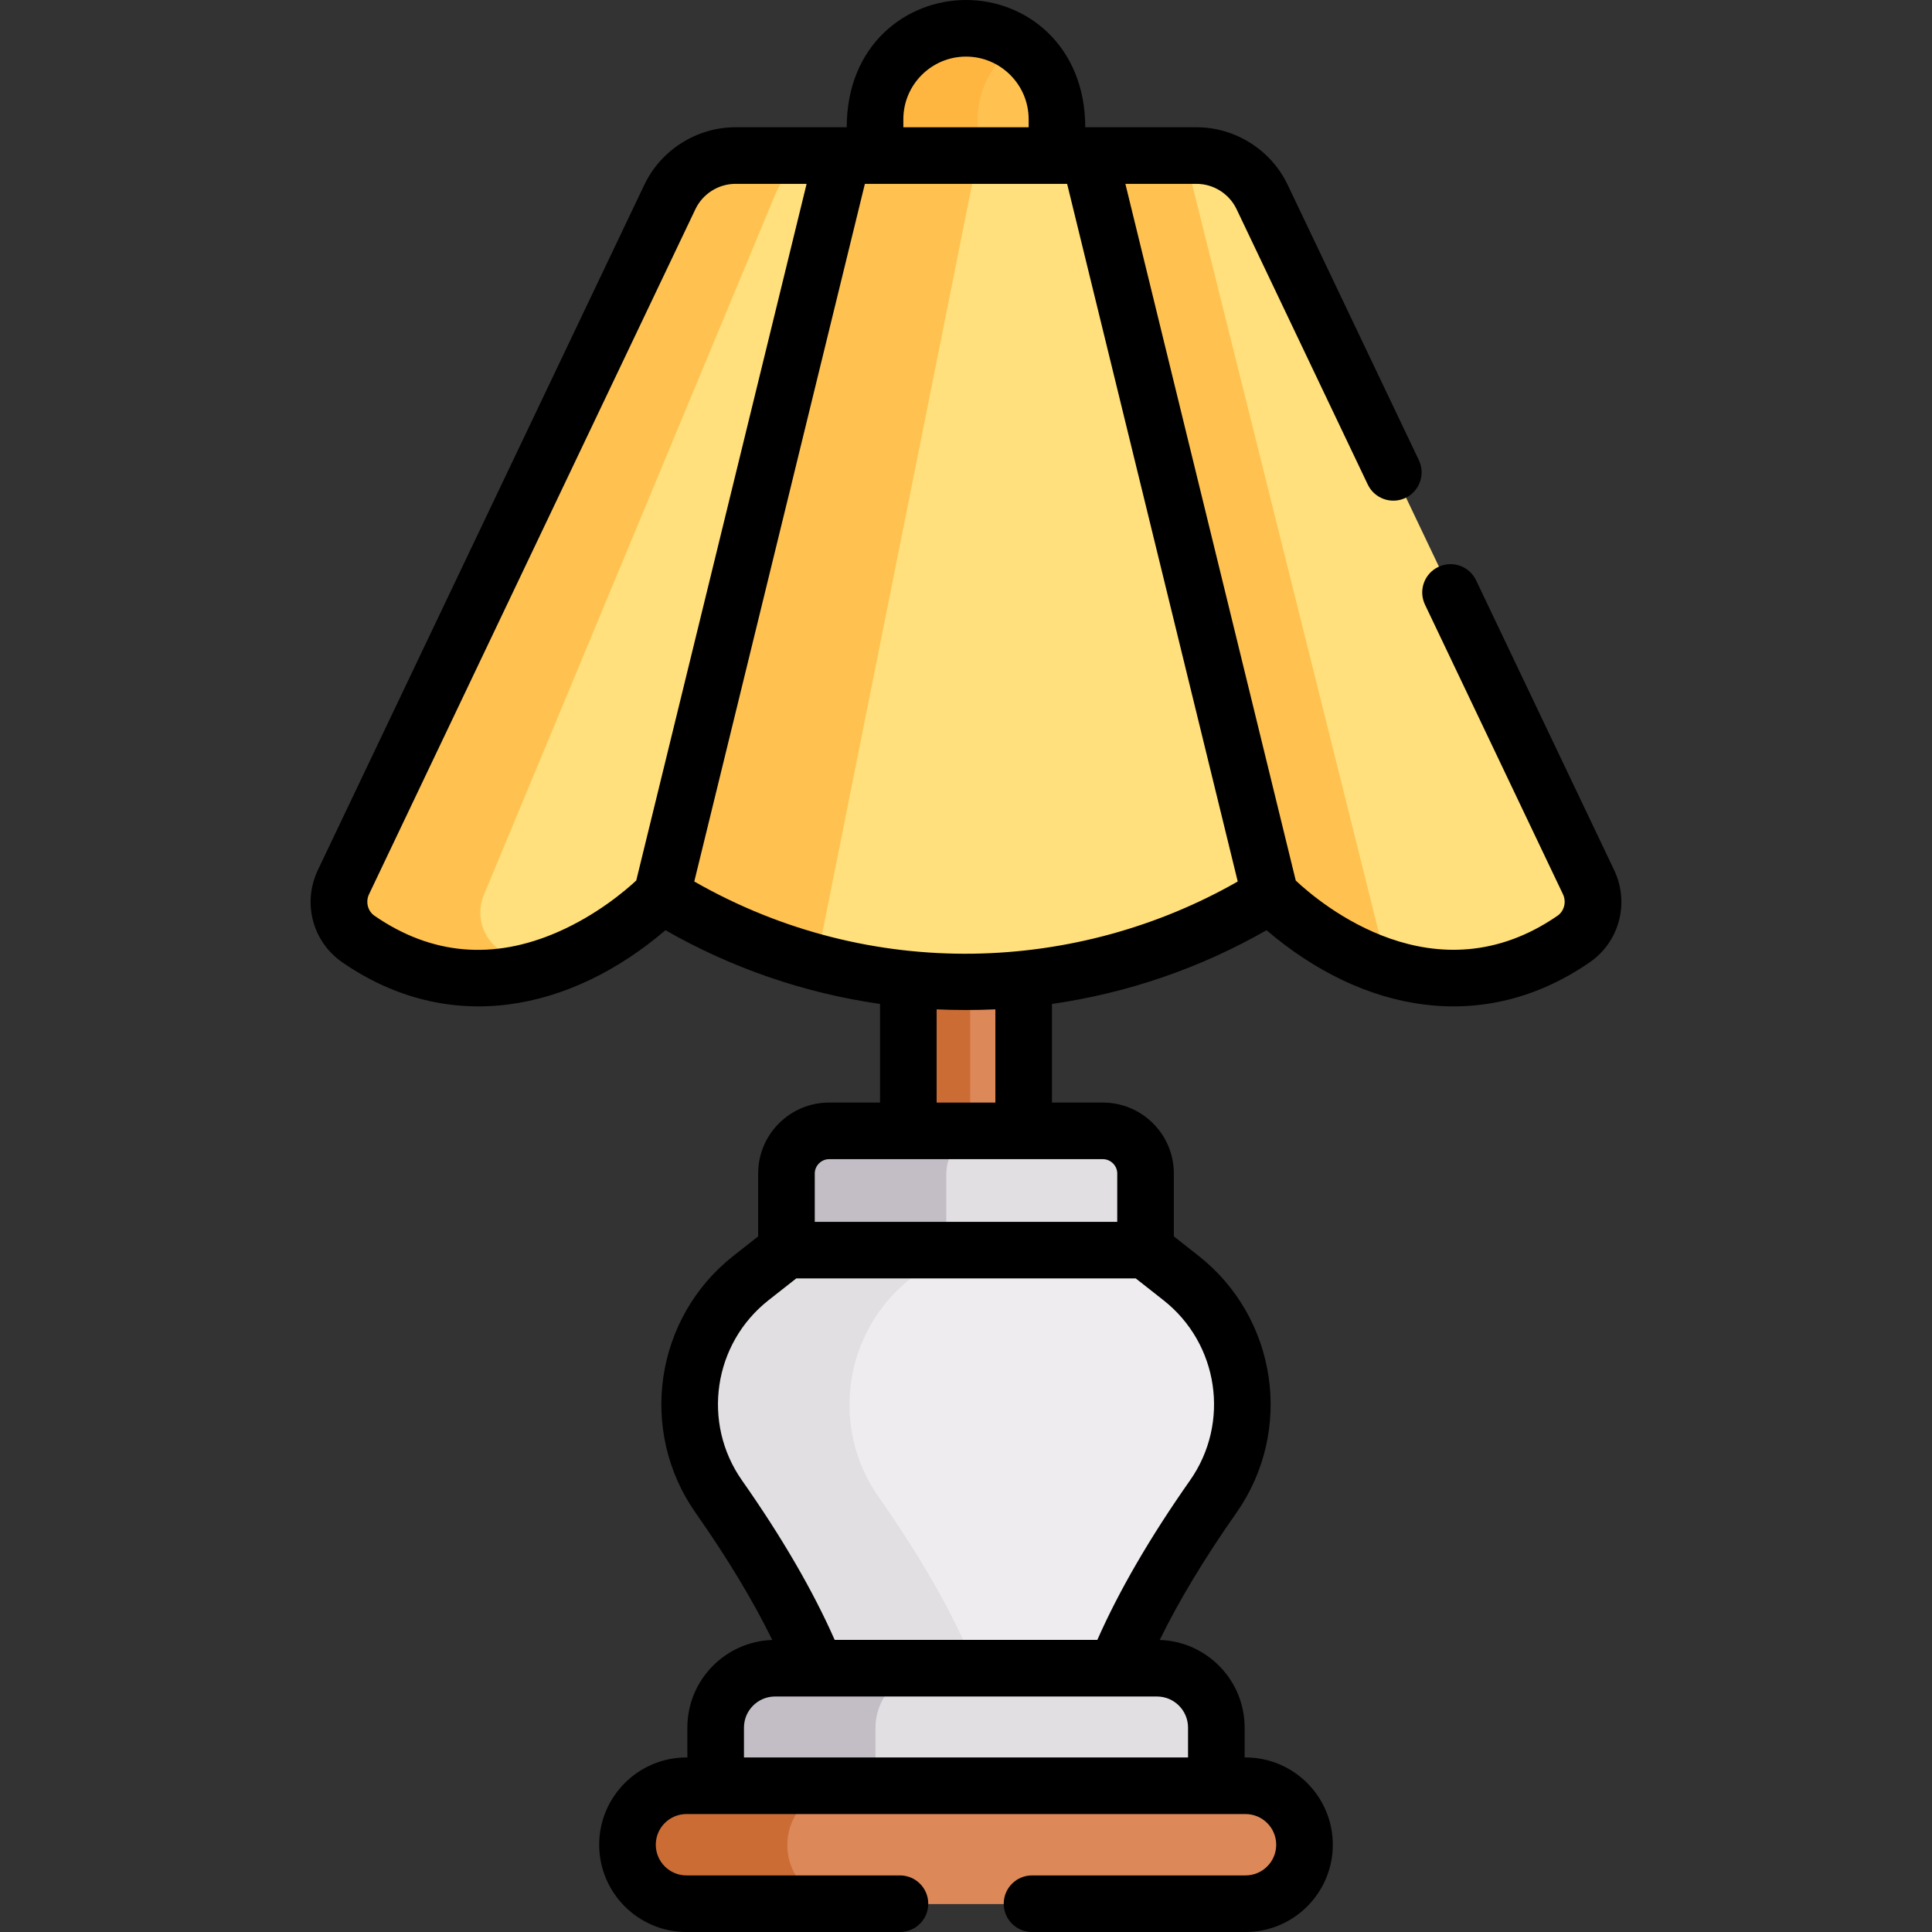 <svg id="Capa_1" enable-background="new 0 0 512.002 512.002" height="512" viewBox="0 0 512.002 512.002" width="512" xmlns="http://www.w3.org/2000/svg"><rect x="0" y="0" width="512.002" height="512.002" fill="#333333" stroke="none"/><g><g><path d="m313.18 338.762-9.369-7.365-5.261-4.06h-84l-5.902 4.06-9.368 7.365c-17.797 13.99-21.559 39.453-8.547 57.976 9.354 13.317 19.267 29.423 25.718 45.451l4.433 5.48h71l4.125-5.48c6.451-16.028 16.364-32.135 25.718-45.451 13.011-18.523 9.249-43.986-8.547-57.976z" fill="#efecef"/><path d="m232.861 396.739c-13.012-18.524-9.25-43.987 8.547-57.976l9.368-7.365 5.902-4.06h-42.128l-5.902 4.06-9.368 7.365c-17.797 13.99-21.559 39.453-8.547 57.976 9.354 13.317 19.267 29.423 25.718 45.451l4.433 5.48h42.128l-4.433-5.48c-6.451-16.028-16.364-32.135-25.718-45.451z" fill="#e2dfe2"/><path d="m240.948 257.837v43.667h30.563v-43.667c-10.161 1.105-20.401 1.105-30.563 0z" fill="#dd8858"/><path d="m257.115 258.654c-5.395.034-10.792-.232-16.167-.817v43.667h16.167z" fill="#cb6c35"/><path d="m256.23 7.598c-13.257 0-24.103 10.846-24.103 24.103v9.62l2.049 2.474h44.124l2.032-2.474v-9.62c.001-13.256-10.846-24.103-24.102-24.103z" fill="#ffc250"/><path d="m259.115 31.701c0-8.267 4.219-15.596 10.609-19.942-3.857-2.623-8.504-4.161-13.494-4.161-13.257 0-24.103 10.846-24.103 24.103v9.62l2.049 2.474h26.988l-2.049-2.474z" fill="#ffb640"/><path d="m421.206 233.859-86.5-181.557c-3.196-6.708-9.964-10.98-17.394-10.98h-28.397l-4.031 7.682 45.667 183 6.293 5.307s38.573 40.48 80.401 11.649c4.856-3.347 6.498-9.776 3.961-15.101z" fill="#ffe07d"/><path d="m314.049 41.321h-25.135l-4.031 7.682 45.667 183 6.293 5.307s12.45 13.058 30.869 19.058z" fill="#ffc250"/><path d="m223.545 41.321h-28.397c-7.43 0-14.198 4.273-17.394 10.98l-86.5 181.557c-2.537 5.325-.895 11.754 3.961 15.101 41.828 28.83 80.401-11.649 80.401-11.649l6.601-4.974 46.333-185.332z" fill="#ffe07d"/><path d="m132.946 252.065c-5.019-3.098-6.982-9.437-4.717-14.883l77.241-185.685c1.92-4.614 5.512-8.202 9.915-10.175h-20.237c-7.43 0-14.198 4.273-17.394 10.98l-86.5 181.557c-2.537 5.325-.895 11.754 3.961 15.101 17.192 11.85 33.831 11.987 47.471 8.042-3.199-1.28-6.449-2.906-9.74-4.937z" fill="#ffc250"/><path d="m292.524 299.792h-72.588c-6.208 0-11.288 5.079-11.288 11.288v20.318h95.163v-20.318c0-6.208-5.079-11.288-11.287-11.288z" fill="#e2dfe2"/><path d="m262.064 299.792h-42.128c-6.208 0-11.288 5.079-11.288 11.287v20.318h42.128v-20.317c0-6.208 5.08-11.288 11.288-11.288z" fill="#c3bec6"/><path d="m288.915 41.322h-65.37l-47.929 195.989c49.377 30.634 111.85 30.634 161.227 0z" fill="#ffe07d"/><path d="m259.115 41.321h-35.57l-47.929 195.989c12.853 7.974 26.597 13.853 40.763 17.675z" fill="#ffc250"/><path d="m306.833 442.19h-101.207c-8.656 0-15.738 7.082-15.738 15.738v15.414l4.662 4.078h126l2.021-4.078v-15.414c0-8.656-7.081-15.738-15.738-15.738z" fill="#e2dfe2"/><path d="m232.016 457.928c0-8.656 7.082-15.738 15.738-15.738h-42.128c-8.656 0-15.738 7.082-15.738 15.738v15.414l4.662 4.078h42.128l-4.662-4.078z" fill="#c3bec6"/><g><path d="m330.31 504.6h-148.161c-8.632 0-15.629-6.997-15.629-15.629s6.997-15.629 15.629-15.629h148.161c8.632 0 15.629 6.997 15.629 15.629s-6.997 15.629-15.629 15.629z" fill="#dd8858"/></g><path d="m208.648 488.971c0-8.631 6.998-15.629 15.629-15.629h-42.128c-8.632 0-15.629 6.998-15.629 15.629 0 8.632 6.997 15.629 15.629 15.629h42.128c-8.631 0-15.629-6.997-15.629-15.629z" fill="#cb6c35"/></g><path d="m256 0c-15.744 0-31.603 11.787-31.603 33.724-11.475 0-18.295 0-29.479 0-10.264 0-19.75 5.988-24.165 15.254l-86.499 181.557c-4.165 8.741-1.441 19.046 6.476 24.503 28.499 19.642 60.538 12.905 85.626-8.521 17.609 10.075 36.895 16.678 56.863 19.54v26.138h-13.513c-10.359 0-18.787 8.428-18.787 18.788v16.674l-6.503 5.112c-20.934 16.455-25.348 46.405-10.05 68.184 8.382 11.933 15.179 23.209 20.297 33.659-12.475.39-22.504 10.652-22.504 23.219v7.915h-.239c-12.753 0-23.129 10.375-23.129 23.129s10.376 23.129 23.129 23.129h56.58c4.143 0 7.5-3.358 7.5-7.5s-3.357-7.5-7.5-7.5h-56.58c-4.482 0-8.129-3.646-8.129-8.129s3.646-8.129 8.129-8.129h148.161c4.482 0 8.129 3.646 8.129 8.129s-3.646 8.129-8.129 8.129h-56.581c-4.143 0-7.5 3.358-7.5 7.5s3.357 7.5 7.5 7.5h56.581c12.753 0 23.129-10.375 23.129-23.129s-10.376-23.129-23.129-23.129h-.239v-7.915c0-12.568-10.029-22.83-22.504-23.219 5.118-10.449 11.915-21.726 20.297-33.659 15.298-21.779 10.884-51.729-10.05-68.184l-6.503-5.112v-16.674c0-10.359-8.428-18.788-18.787-18.788h-13.513v-26.137c19.968-2.862 39.254-9.465 56.863-19.54 25.529 21.801 57.501 27.907 85.625 8.52 7.918-5.457 10.642-15.762 6.477-24.503l-36.568-76.754c-1.781-3.739-6.257-5.324-9.996-3.545-3.739 1.782-5.327 6.257-3.545 9.997l36.568 76.754c.961 2.018.339 4.469-1.448 5.7-32.355 22.299-62.618-2.99-69.365-9.328l-45.152-184.635h18.843c4.513 0 8.682 2.632 10.623 6.706l34.77 72.979c1.781 3.739 6.258 5.325 9.996 3.545 3.739-1.782 5.327-6.257 3.545-9.997l-34.77-72.979c-4.414-9.267-13.899-15.254-24.164-15.254-11.143 0-18.003 0-29.479 0-.001-21.374-15.327-33.724-31.605-33.724zm-16.602 31.603c0-9.155 7.448-16.603 16.602-16.603 9.155 0 16.604 7.448 16.604 16.603v2.121h-33.206zm-70.785 201.738c-2.927 2.72-10.446 9.123-20.751 13.638-17.194 7.535-33.554 6.092-48.619-4.292-1.786-1.231-2.408-3.682-1.447-5.7l86.498-181.557c1.941-4.074 6.111-6.707 10.624-6.707h18.843c-.729 2.983-44.417 181.627-45.148 184.618zm146.229 224.489v7.915h-117.682v-7.915c0-4.542 3.695-8.238 8.237-8.238h101.208c4.542 0 8.237 3.695 8.237 8.238zm-6.526-113.269c14.667 11.529 17.762 32.512 7.044 47.769-10.578 15.061-18.822 29.253-24.556 42.262h-69.606c-5.733-13.009-13.978-27.201-24.556-42.262-10.718-15.257-7.623-36.24 7.044-47.77l7.328-5.761h89.974zm-16.021-37.367c2.053 0 3.787 1.734 3.787 3.788v12.817h-80.163v-12.817c0-2.053 1.734-3.788 3.787-3.788zm-44.076-15v-24.703c4.664.225 10.638.238 15.563 0v24.703zm79.793-58.586c-42.281 24.156-97.018 26.856-144.022 0 1.921-7.855 43.22-176.735 45.213-184.884h53.597c2.97 12.147 43.812 179.158 45.212 184.884z"/></g></svg>